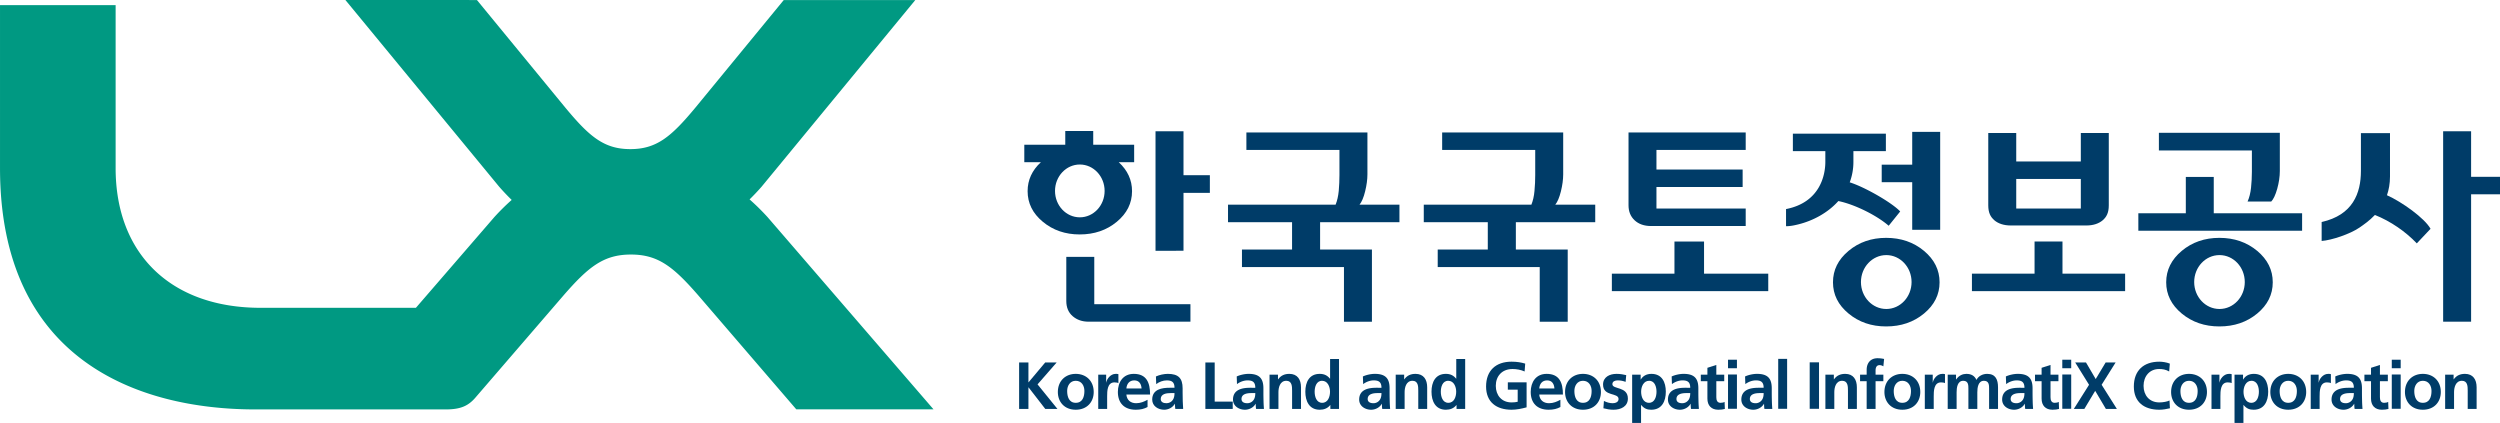 <svg xmlns="http://www.w3.org/2000/svg" width="1182.282mm" height="200mm" viewBox="0 0 1182.282 200"><g style="fill:#003c68;fill-opacity:1"><path d="M0 0h1.722v-3.689L4.821 0h2.116l-3.53-4.046 3.677-4.538H4.833L1.747-4.6h-.025v-3.984H0Z" style="fill:#003c68;fill-opacity:1;fill-rule:nonzero;stroke:none" transform="matrix(2.559 0 0 -2.559 481.951 171.424)"/></g><g style="fill:#003c68;fill-opacity:1"><path d="M0 0c1.267 0 1.599 1.131 1.599 2.189 0 .972-.516 1.882-1.599 1.882-1.07 0-1.586-.935-1.586-1.882C-1.586 1.144-1.254 0 0 0m0 5.35c1.882 0 3.321-1.267 3.321-3.357C3.321.172 2.103-1.279 0-1.279c-2.091 0-3.308 1.451-3.308 3.272 0 2.09 1.439 3.357 3.308 3.357" style="fill:#003c68;fill-opacity:1;fill-rule:nonzero;stroke:none" transform="matrix(2.559 0 0 -2.559 508.734 190.496)"/></g><g style="fill:#003c68;fill-opacity:1"><path d="M0 0h1.464v-1.439h.024c.074.59.751 1.586 1.735 1.586.159 0 .332 0 .504-.049v-1.66c-.148.086-.443.135-.738.135-1.341 0-1.341-1.673-1.341-2.583v-2.324H0Z" style="fill:#003c68;fill-opacity:1;fill-rule:nonzero;stroke:none" transform="matrix(2.559 0 0 -2.559 519.37 177.183)"/></g><g style="fill:#003c68;fill-opacity:1"><path d="M0 0c-.049.799-.418 1.488-1.341 1.488-.922 0-1.389-.639-1.463-1.488Zm1.106-3.432c-.602-.332-1.291-.504-2.176-.504-2.091 0-3.308 1.206-3.308 3.284 0 1.833.971 3.345 2.939 3.345 2.349 0 3.013-1.611 3.013-3.825h-4.378c.074-1.02.787-1.598 1.807-1.598.8 0 1.489.295 2.103.639z" style="fill:#003c68;fill-opacity:1;fill-rule:nonzero;stroke:none" transform="matrix(2.559 0 0 -2.559 539.86 183.698)"/></g><g style="fill:#003c68;fill-opacity:1"><path d="M0 0c.504 0 .897.222 1.156.566.27.356.344.811.344 1.304H.787c-.738 0-1.832-.123-1.832-1.095C-1.045.234-.59 0 0 0m-1.931 4.944c.639.295 1.5.48 2.202.48C2.201 5.424 3 4.625 3 2.755v-.812c0-.639.013-1.119.025-1.586.013-.48.037-.922.074-1.415H1.648c-.062.332-.062.75-.074.947h-.025C1.168-.812.344-1.205-.406-1.205c-1.119 0-2.214.676-2.214 1.881 0 .948.455 1.501 1.082 1.808.628.308 1.439.37 2.128.37h.91c0 1.02-.455 1.364-1.426 1.364-.701 0-1.403-.27-1.956-.688z" style="fill:#003c68;fill-opacity:1;fill-rule:nonzero;stroke:none" transform="matrix(2.559 0 0 -2.559 551.598 190.685)"/></g><g style="fill:#003c68;fill-opacity:1"><path d="M0 0h1.722v-7.231h3.333v-1.353H0Z" style="fill:#003c68;fill-opacity:1;fill-rule:nonzero;stroke:none" transform="matrix(2.559 0 0 -2.559 570.038 171.424)"/></g><g style="fill:#003c68;fill-opacity:1"><path d="M0 0a1.4 1.4 0 0 1 1.156.566c.272.356.344.811.344 1.304H.787c-.737 0-1.833-.123-1.833-1.095C-1.046.234-.591 0 0 0m-1.931 4.944c.64.295 1.5.48 2.202.48 1.93 0 2.73-.799 2.73-2.669v-.812c0-.639.013-1.119.024-1.586.012-.48.038-.922.075-1.415H1.647c-.06.332-.06.75-.073.947h-.023C1.169-.812.345-1.205-.405-1.205c-1.119 0-2.214.676-2.214 1.881 0 .948.454 1.501 1.083 1.808.627.308 1.437.37 2.127.37H1.5c0 1.02-.454 1.364-1.427 1.364-.7 0-1.4-.27-1.955-.688z" style="fill:#003c68;fill-opacity:1;fill-rule:nonzero;stroke:none" transform="matrix(2.559 0 0 -2.559 589.802 190.685)"/></g><g style="fill:#003c68;fill-opacity:1"><path d="M0 0h1.562v-.861h.025C2.103-.136 2.804.147 3.664.147c1.5 0 2.152-1.057 2.152-2.484v-3.997H4.169v3.382c0 .775-.013 1.82-1.069 1.82-1.195 0-1.453-1.291-1.453-2.103v-3.099H0Z" style="fill:#003c68;fill-opacity:1;fill-rule:nonzero;stroke:none" transform="matrix(2.559 0 0 -2.559 600.378 177.183)"/></g><g style="fill:#003c68;fill-opacity:1"><path d="M0 0c1.095 0 1.451 1.156 1.451 2.054 0 .885-.419 2.017-1.475 2.017-1.071 0-1.366-1.168-1.366-2.017C-1.39 1.181-1.082 0 0 0m1.514-.418h-.027C.996-1.033.319-1.279-.454-1.279c-1.943 0-2.657 1.599-2.657 3.333 0 1.746.714 3.296 2.657 3.296.822 0 1.4-.283 1.892-.886h.026v3.629h1.647v-9.224H1.514Z" style="fill:#003c68;fill-opacity:1;fill-rule:nonzero;stroke:none" transform="matrix(2.559 0 0 -2.559 625.271 190.496)"/></g><g style="fill:#003c68;fill-opacity:1"><path d="M0 0a1.4 1.4 0 0 1 1.156.566c.272.356.344.811.344 1.304H.787c-.737 0-1.833-.123-1.833-1.095C-1.046.234-.591 0 0 0m-1.931 4.944c.639.295 1.5.48 2.202.48 1.93 0 2.73-.799 2.73-2.669v-.812c0-.639.013-1.119.024-1.586.013-.48.038-.922.075-1.415H1.647c-.06.332-.06.75-.073.947h-.023C1.168-.812.345-1.205-.405-1.205c-1.119 0-2.214.676-2.214 1.881 0 .948.455 1.501 1.083 1.808.627.308 1.437.37 2.127.37H1.5c0 1.02-.454 1.364-1.427 1.364-.7 0-1.4-.27-1.955-.688z" style="fill:#003c68;fill-opacity:1;fill-rule:nonzero;stroke:none" transform="matrix(2.559 0 0 -2.559 649.472 190.685)"/></g><g style="fill:#003c68;fill-opacity:1"><path d="M0 0h1.562v-.861h.025C2.104-.136 2.804.147 3.664.147c1.5 0 2.152-1.057 2.152-2.484v-3.997H4.169v3.382c0 .775-.013 1.82-1.069 1.82-1.195 0-1.453-1.291-1.453-2.103v-3.099H0Z" style="fill:#003c68;fill-opacity:1;fill-rule:nonzero;stroke:none" transform="matrix(2.559 0 0 -2.559 660.048 177.183)"/></g><g style="fill:#003c68;fill-opacity:1"><path d="M0 0c1.095 0 1.451 1.156 1.451 2.054 0 .885-.419 2.017-1.475 2.017-1.071 0-1.366-1.168-1.366-2.017C-1.39 1.181-1.082 0 0 0m1.514-.418h-.027C.996-1.033.319-1.279-.454-1.279c-1.943 0-2.657 1.599-2.657 3.333 0 1.746.714 3.296 2.657 3.296.822 0 1.4-.283 1.892-.886h.026v3.629h1.647v-9.224H1.514Z" style="fill:#003c68;fill-opacity:1;fill-rule:nonzero;stroke:none" transform="matrix(2.559 0 0 -2.559 684.939 190.496)"/></g><g style="fill:#003c68;fill-opacity:1"><path d="M0 0c-.664.307-1.524.455-2.214.455-2.005 0-3.11-1.353-3.11-3.112 0-1.746 1.082-3.062 2.914-3.062.468 0 .837.049 1.132.123v2.238H-3.1v1.353H.368v-4.624c-.909-.246-1.855-.443-2.778-.443-2.779 0-4.71 1.39-4.71 4.292 0 2.94 1.796 4.588 4.71 4.588.995 0 1.782-.136 2.52-.357z" style="fill:#003c68;fill-opacity:1;fill-rule:nonzero;stroke:none" transform="matrix(2.559 0 0 -2.559 721.005 175.672)"/></g><g style="fill:#003c68;fill-opacity:1"><path d="M0 0c-.05.799-.418 1.488-1.341 1.488S-2.729.849-2.805 0Zm1.106-3.432c-.601-.332-1.291-.504-2.175-.504-2.091 0-3.31 1.206-3.31 3.284 0 1.833.973 3.345 2.941 3.345 2.348 0 3.012-1.611 3.012-3.825h-4.379c.076-1.02.787-1.598 1.81-1.598.799 0 1.487.295 2.101.639z" style="fill:#003c68;fill-opacity:1;fill-rule:nonzero;stroke:none" transform="matrix(2.559 0 0 -2.559 735.102 183.698)"/></g><g style="fill:#003c68;fill-opacity:1"><path d="M0 0c1.268 0 1.6 1.131 1.6 2.189 0 .972-.518 1.882-1.6 1.882-1.069 0-1.587-.935-1.587-1.882C-1.587 1.144-1.254 0 0 0m0 5.35c1.883 0 3.32-1.267 3.32-3.357C3.32.172 2.104-1.279 0-1.279c-2.091 0-3.309 1.451-3.309 3.272 0 2.09 1.441 3.357 3.309 3.357" style="fill:#003c68;fill-opacity:1;fill-rule:nonzero;stroke:none" transform="matrix(2.559 0 0 -2.559 748.605 190.496)"/></g><g style="fill:#003c68;fill-opacity:1"><path d="M0 0c-.505.172-.874.271-1.477.271-.442 0-.97-.16-.97-.701 0-1.009 2.865-.369 2.865-2.657 0-1.476-1.315-2.066-2.655-2.066-.628 0-1.269.111-1.87.271l.097 1.352c.518-.258 1.059-.418 1.623-.418.419 0 1.083.16 1.083.775 0 1.242-2.866.394-2.866 2.681 0 1.366 1.193 1.968 2.484 1.968.777 0 1.281-.123 1.796-.234z" style="fill:#003c68;fill-opacity:1;fill-rule:nonzero;stroke:none" transform="matrix(2.559 0 0 -2.559 768.777 180.583)"/></g><g style="fill:#003c68;fill-opacity:1"><path d="M0 0c0-.898.355-2.054 1.45-2.054 1.082 0 1.391 1.18 1.391 2.054 0 .849-.295 2.017-1.365 2.017C.418 2.017 0 .885 0 0m-1.66 3.148h1.573V2.25h.024c.371.615.998 1.046 1.968 1.046 1.945 0 2.658-1.55 2.658-3.296 0-1.734-.713-3.333-2.695-3.333-.699 0-1.277.172-1.855.873h-.026v-3.308H-1.66Z" style="fill:#003c68;fill-opacity:1;fill-rule:nonzero;stroke:none" transform="matrix(2.559 0 0 -2.559 776.112 185.24)"/></g><g style="fill:#003c68;fill-opacity:1"><path d="M0 0a1.4 1.4 0 0 1 1.156.566c.272.356.344.811.344 1.304H.787c-.737 0-1.833-.123-1.833-1.095C-1.046.234-.591 0 0 0m-1.931 4.944c.64.295 1.5.48 2.202.48 1.93 0 2.73-.799 2.73-2.669v-.812c0-.639.013-1.119.024-1.586.012-.48.038-.922.075-1.415H1.647c-.06.332-.06.75-.073.947h-.023C1.169-.812.345-1.205-.405-1.205c-1.119 0-2.214.676-2.214 1.881 0 .948.454 1.501 1.083 1.808.627.308 1.437.37 2.127.37H1.5c0 1.02-.454 1.364-1.427 1.364-.7 0-1.4-.27-1.955-.688z" style="fill:#003c68;fill-opacity:1;fill-rule:nonzero;stroke:none" transform="matrix(2.559 0 0 -2.559 795.495 190.685)"/></g><g style="fill:#003c68;fill-opacity:1"><path d="M0 0h-1.218v1.206H0v1.266l1.648.529V1.206h1.463V0H1.648v-2.952c0-.541.149-1.045.776-1.045.295 0 .578.061.75.172l.05-1.303c-.345-.099-.727-.148-1.218-.148C.715-5.276 0-4.477 0-3.222Z" style="fill:#003c68;fill-opacity:1;fill-rule:nonzero;stroke:none" transform="matrix(2.559 0 0 -2.559 807.452 180.268)"/></g><path d="M108.267-159.313h1.942v7.467h-1.942zm0-3.22h1.942v1.857h-1.942z" style="fill:#003c68;fill-opacity:1;fill-rule:nonzero;stroke:none;stroke-width:1.179" transform="matrix(2.171 0 0 2.171 582.154 522.973)"/><g style="fill:#003c68;fill-opacity:1"><path d="M0 0a1.4 1.4 0 0 1 1.155.566c.272.356.345.811.345 1.304H.786c-.737 0-1.833-.123-1.833-1.095C-1.047.234-.592 0 0 0m-1.932 4.944c.641.295 1.5.48 2.203.48C2.2 5.424 3 4.625 3 2.755v-.812c0-.639.013-1.119.024-1.586.012-.48.039-.922.075-1.415H1.646c-.06.332-.06.75-.073.947H1.55C1.168-.812.344-1.205-.406-1.205c-1.119 0-2.214.676-2.214 1.881 0 .948.455 1.501 1.083 1.808.627.308 1.437.37 2.127.37h.91c0 1.02-.455 1.364-1.428 1.364-.7 0-1.4-.27-1.955-.688z" style="fill:#003c68;fill-opacity:1;fill-rule:nonzero;stroke:none" transform="matrix(2.559 0 0 -2.559 830.209 190.685)"/></g><path d="M119.2-162.72h1.942v10.874H119.2zM126.058-161.967h2.031v10.12h-2.031z" style="fill:#003c68;fill-opacity:1;fill-rule:nonzero;stroke:none;stroke-width:1.179" transform="matrix(2.171 0 0 2.171 582.154 522.973)"/><g style="fill:#003c68;fill-opacity:1"><path d="M0 0h1.562v-.861h.025C2.103-.136 2.804.147 3.664.147c1.5 0 2.152-1.057 2.152-2.484v-3.997H4.169v3.382c0 .775-.013 1.82-1.069 1.82-1.195 0-1.453-1.291-1.453-2.103v-3.099H0Z" style="fill:#003c68;fill-opacity:1;fill-rule:nonzero;stroke:none" transform="matrix(2.559 0 0 -2.559 863.254 177.183)"/></g><g style="fill:#003c68;fill-opacity:1"><path d="M0 0h-1.219v1.206H0v.885c0 1.266.714 2.152 2.017 2.152a5.82 5.82 0 0 0 1.206-.135l-.136-1.365c-.149.086-.358.221-.713.221-.555 0-.727-.48-.727-.971v-.787h1.44V0h-1.44v-5.128H0Z" style="fill:#003c68;fill-opacity:1;fill-rule:nonzero;stroke:none" transform="matrix(2.559 0 0 -2.559 882.767 180.268)"/></g><g style="fill:#003c68;fill-opacity:1"><path d="M0 0c1.267 0 1.599 1.131 1.599 2.189 0 .972-.518 1.882-1.599 1.882-1.07 0-1.588-.935-1.588-1.882C-1.588 1.144-1.255 0 0 0m0 5.35c1.882 0 3.319-1.267 3.319-3.357C3.319.172 2.104-1.279 0-1.279c-2.092 0-3.31 1.451-3.31 3.272 0 2.09 1.441 3.357 3.31 3.357" style="fill:#003c68;fill-opacity:1;fill-rule:nonzero;stroke:none" transform="matrix(2.559 0 0 -2.559 899.635 190.496)"/></g><g style="fill:#003c68;fill-opacity:1"><path d="M0 0h1.464v-1.439h.024c.075.59.75 1.586 1.735 1.586.16 0 .332 0 .505-.049v-1.66c-.149.086-.445.135-.74.135-1.341 0-1.341-1.673-1.341-2.583v-2.324H0Z" style="fill:#003c68;fill-opacity:1;fill-rule:nonzero;stroke:none" transform="matrix(2.559 0 0 -2.559 910.269 177.183)"/></g><g style="fill:#003c68;fill-opacity:1"><path d="M0 0h1.537v-.886h.026C2.078-.111 2.828.147 3.443.147c.886 0 1.513-.332 1.87-1.119C5.694-.209 6.519.147 7.294.147c1.56 0 2.005-1.07 2.005-2.484v-3.997h-1.65v3.776c0 .59 0 1.426-.947 1.426-1.094 0-1.228-1.304-1.228-2.127v-3.075h-1.65v3.776c0 .59 0 1.426-.945 1.426-1.096 0-1.232-1.304-1.232-2.127v-3.075H0Z" style="fill:#003c68;fill-opacity:1;fill-rule:nonzero;stroke:none" transform="matrix(2.559 0 0 -2.559 921.095 177.183)"/></g><g style="fill:#003c68;fill-opacity:1"><path d="M0 0a1.4 1.4 0 0 1 1.156.566c.272.356.344.811.344 1.304H.787c-.737 0-1.833-.123-1.833-1.095C-1.046.234-.591 0 0 0m-1.931 4.944c.639.295 1.5.48 2.202.48 1.93 0 2.731-.799 2.731-2.669v-.812c0-.639.012-1.119.023-1.586.013-.48.038-.922.075-1.415H1.647c-.06.332-.06.75-.073.947h-.023C1.169-.812.345-1.205-.405-1.205c-1.119 0-2.214.676-2.214 1.881 0 .948.455 1.501 1.083 1.808.627.308 1.437.37 2.127.37H1.5c0 1.02-.454 1.364-1.427 1.364-.7 0-1.4-.27-1.955-.688z" style="fill:#003c68;fill-opacity:1;fill-rule:nonzero;stroke:none" transform="matrix(2.559 0 0 -2.559 953.543 190.685)"/></g><g style="fill:#003c68;fill-opacity:1"><path d="M0 0h-1.218v1.206H0v1.266l1.648.529V1.206h1.463V0H1.648v-2.952c0-.541.149-1.045.776-1.045.295 0 .577.061.75.172l.05-1.303c-.345-.099-.727-.148-1.218-.148C.715-5.276 0-4.477 0-3.222Z" style="fill:#003c68;fill-opacity:1;fill-rule:nonzero;stroke:none" transform="matrix(2.559 0 0 -2.559 965.5 180.268)"/></g><path d="M181.084-159.313h1.941v7.467h-1.941zm0-3.22h1.941v1.857h-1.941z" style="fill:#003c68;fill-opacity:1;fill-rule:nonzero;stroke:none;stroke-width:1.179" transform="matrix(2.171 0 0 2.171 582.154 522.973)"/><g style="fill:#003c68;fill-opacity:1"><path d="m0 0-2.559 4.12h1.995l1.793-3.062L3.063 4.12h1.844L2.324 0l2.818-4.464H3.111L1.133-1.119-.872-4.464h-1.943z" style="fill:#003c68;fill-opacity:1;fill-rule:nonzero;stroke:none" transform="matrix(2.559 0 0 -2.559 987.94 181.967)"/></g><g style="fill:#003c68;fill-opacity:1"><path d="M0 0c-.629-.147-1.305-.271-1.956-.271-2.779 0-4.71 1.39-4.71 4.292 0 2.94 1.796 4.588 4.71 4.588.565 0 1.315-.111 1.942-.357l-.123-1.451c-.65.369-1.242.455-1.855.455-1.773 0-2.878-1.353-2.878-3.111 0-1.747 1.082-3.063 2.914-3.063.677 0 1.477.148 1.882.357z" style="fill:#003c68;fill-opacity:1;fill-rule:nonzero;stroke:none" transform="matrix(2.559 0 0 -2.559 1026.18 193.077)"/></g><g style="fill:#003c68;fill-opacity:1"><path d="M0 0c1.267 0 1.599 1.131 1.599 2.189 0 .972-.518 1.882-1.599 1.882-1.07 0-1.587-.935-1.587-1.882C-1.587 1.144-1.255 0 0 0m0 5.35c1.882 0 3.319-1.267 3.319-3.357C3.319.172 2.104-1.279 0-1.279c-2.092 0-3.31 1.451-3.31 3.272 0 2.09 1.441 3.357 3.31 3.357" style="fill:#003c68;fill-opacity:1;fill-rule:nonzero;stroke:none" transform="matrix(2.559 0 0 -2.559 1035.212 190.496)"/></g><g style="fill:#003c68;fill-opacity:1"><path d="M0 0h1.464v-1.439h.024c.075.59.75 1.586 1.735 1.586.16 0 .332 0 .505-.049v-1.66c-.149.086-.445.135-.74.135-1.341 0-1.341-1.673-1.341-2.583v-2.324H0Z" style="fill:#003c68;fill-opacity:1;fill-rule:nonzero;stroke:none" transform="matrix(2.559 0 0 -2.559 1045.845 177.183)"/></g><g style="fill:#003c68;fill-opacity:1"><path d="M0 0c0-.898.355-2.054 1.45-2.054 1.082 0 1.391 1.18 1.391 2.054 0 .849-.295 2.017-1.365 2.017C.418 2.017 0 .885 0 0m-1.66 3.148h1.573V2.25h.024c.371.615.998 1.046 1.968 1.046 1.945 0 2.658-1.55 2.658-3.296 0-1.734-.713-3.333-2.695-3.333-.699 0-1.277.172-1.855.873h-.026v-3.308H-1.66Z" style="fill:#003c68;fill-opacity:1;fill-rule:nonzero;stroke:none" transform="matrix(2.559 0 0 -2.559 1060.985 185.24)"/></g><g style="fill:#003c68;fill-opacity:1"><path d="M0 0c1.267 0 1.599 1.131 1.599 2.189 0 .972-.518 1.882-1.599 1.882-1.07 0-1.587-.935-1.587-1.882C-1.587 1.144-1.255 0 0 0m0 5.35c1.882 0 3.319-1.267 3.319-3.357C3.319.172 2.104-1.279 0-1.279c-2.092 0-3.31 1.451-3.31 3.272 0 2.09 1.441 3.357 3.31 3.357" style="fill:#003c68;fill-opacity:1;fill-rule:nonzero;stroke:none" transform="matrix(2.559 0 0 -2.559 1082.134 190.496)"/></g><g style="fill:#003c68;fill-opacity:1"><path d="M0 0h1.463v-1.439h.024c.075.59.75 1.586 1.735 1.586.16 0 .332 0 .505-.049v-1.66c-.149.086-.445.135-.74.135-1.341 0-1.341-1.673-1.341-2.583v-2.324H0Z" style="fill:#003c68;fill-opacity:1;fill-rule:nonzero;stroke:none" transform="matrix(2.559 0 0 -2.559 1092.77 177.183)"/></g><g style="fill:#003c68;fill-opacity:1"><path d="M0 0a1.4 1.4 0 0 1 1.155.566c.272.356.345.811.345 1.304H.786c-.737 0-1.833-.123-1.833-1.095C-1.047.234-.592 0 0 0m-1.932 4.944c.641.295 1.5.48 2.203.48C2.2 5.424 3 4.625 3 2.755v-.812c0-.639.013-1.119.024-1.586.012-.48.039-.922.075-1.415H1.646c-.06.332-.06.75-.073.947H1.55C1.168-.812.344-1.205-.406-1.205c-1.119 0-2.214.676-2.214 1.881 0 .948.455 1.501 1.083 1.808.627.308 1.437.37 2.127.37h.91c0 1.02-.455 1.364-1.428 1.364-.7 0-1.4-.27-1.955-.688z" style="fill:#003c68;fill-opacity:1;fill-rule:nonzero;stroke:none" transform="matrix(2.559 0 0 -2.559 1109.324 190.685)"/></g><g style="fill:#003c68;fill-opacity:1"><path d="M0 0h-1.219v1.206H0v1.266l1.647.529V1.206H3.11V0H1.647v-2.952c0-.541.149-1.045.776-1.045.295 0 .578.061.75.172l.05-1.303c-.345-.099-.727-.148-1.218-.148C.714-5.276 0-4.477 0-3.222Z" style="fill:#003c68;fill-opacity:1;fill-rule:nonzero;stroke:none" transform="matrix(2.559 0 0 -2.559 1121.282 180.268)"/></g><path d="M252.855-159.313h1.941v7.467h-1.941zm0-3.22h1.941v1.857h-1.941z" style="fill:#003c68;fill-opacity:1;fill-rule:nonzero;stroke:none;stroke-width:1.179" transform="matrix(2.171 0 0 2.171 582.154 522.973)"/><g style="fill:#003c68;fill-opacity:1"><path d="M0 0c1.267 0 1.599 1.131 1.599 2.189 0 .972-.518 1.882-1.599 1.882-1.07 0-1.587-.935-1.587-1.882C-1.587 1.144-1.255 0 0 0m0 5.35c1.882 0 3.319-1.267 3.319-3.357C3.319.172 2.104-1.279 0-1.279c-2.092 0-3.31 1.451-3.31 3.272 0 2.09 1.441 3.357 3.31 3.357" style="fill:#003c68;fill-opacity:1;fill-rule:nonzero;stroke:none" transform="matrix(2.559 0 0 -2.559 1145.8 190.496)"/></g><g style="fill:#003c68;fill-opacity:1"><path d="M0 0h1.562v-.861h.025C2.104-.136 2.804.147 3.664.147c1.5 0 2.152-1.057 2.152-2.484v-3.997H4.169v3.382c0 .775-.013 1.82-1.069 1.82-1.195 0-1.453-1.291-1.453-2.103v-3.099H0Z" style="fill:#003c68;fill-opacity:1;fill-rule:nonzero;stroke:none" transform="matrix(2.559 0 0 -2.559 1156.341 177.183)"/></g><g style="fill:#009982;fill-opacity:1"><path d="M0 0a42.482 42.482 0 0 1-3.311 3.26 42.263 42.263 0 0 1 2.208 2.333l28.418 34.511H3.007l-16.33-19.881c-4.457-5.367-7.159-7.669-12.02-7.669-4.865 0-7.566 2.302-12.02 7.669l-16.332 19.881-24.308.006 28.425-34.517a42.281 42.281 0 0 1 2.303-2.429A42.78 42.78 0 0 1-50.473 0l-14.502-16.774h-28.702c-16.526 0-26.79 9.894-26.79 25.818V39.16h-21.367V9.044c0-35.462 25.488-44.596 47.196-44.596h35.144c2.712 0 4.191.593 5.605 2.285l16.135 18.714c4.64 5.339 7.452 7.624 12.518 7.624 5.057 0 7.875-2.285 12.512-7.624L5.323-35.537H30.68Z" style="fill:#009982;fill-opacity:1;fill-rule:nonzero;stroke:none" transform="matrix(2.559 0 0 -2.559 362.958 102.643)"/></g><g style="fill:#003c68;fill-opacity:1"><path d="M0 0c.278 1.134.424 2.18.424 3.147v7.738h-22.368V7.651h17.198V3.018c0-.993-.045-1.971-.129-2.932-.096-.961-.283-1.809-.582-2.545H-25.34v-3.237h11.837v-5.06h-9.259v-3.232h18.85v-10.107h5.169v13.339h-9.578v5.06H6.341v3.237h-7.377C-.629-1.953-.276-1.136 0 0" style="fill:#003c68;fill-opacity:1;fill-rule:nonzero;stroke:none" transform="matrix(2.559 0 0 -2.559 645.588 90.496)"/></g><g style="fill:#003c68;fill-opacity:1"><path d="M0 0c.277 1.134.423 2.18.423 3.147v7.738h-22.368V7.651h17.198V3.018c0-.993-.041-1.971-.135-2.932-.083-.961-.278-1.809-.572-2.545h-19.889v-3.237h11.83v-5.06h-9.254v-3.232h18.852v-10.107h5.172v13.339h-9.584v5.06H6.344v3.237h-7.383C-.629-1.953-.284-1.136 0 0" style="fill:#003c68;fill-opacity:1;fill-rule:nonzero;stroke:none" transform="matrix(2.559 0 0 -2.559 738.173 90.496)"/></g><g style="fill:#003c68;fill-opacity:1"><path d="M0 0v13.962h5.168V.594c0-1.353-.401-2.141-1.128-2.767-.708-.602-1.731-.957-3.005-.957h-13.997c-1.275 0-2.305.355-3.011.957-.725.626-1.131 1.414-1.131 2.767v13.368h5.169V0Z" style="fill:#003c68;fill-opacity:1;fill-rule:nonzero;stroke:none" transform="matrix(2.559 0 0 -2.559 984.046 98.62)"/></g><g style="fill:#003c68;fill-opacity:1"><path d="M0 0v3.234h-21.655v-13.465c0-1.133.369-2.056 1.125-2.768.75-.7 1.762-1.059 3.031-1.059H0v3.232h-16.494v3.979H-.567v3.232h-15.927V0Z" style="fill:#003c68;fill-opacity:1;fill-rule:nonzero;stroke:none" transform="matrix(2.559 0 0 -2.559 825.566 70.916)"/></g><path d="M167.233-201.909h21.79v-3.808h-21.79z" style="fill:#003c68;fill-opacity:1;fill-rule:nonzero;stroke:none;stroke-width:1.179" transform="matrix(2.171 0 0 2.171 582.154 522.973)"/><g style="fill:#003c68;fill-opacity:1"><path d="M0 0c0-1.023-.06-2.008-.159-2.955-.105-.946-.312-1.794-.637-2.527h4.371c.408.421.781 1.212 1.107 2.358.317 1.145.482 2.242.482 3.293v7.053h-22.35V3.954H0Z" style="fill:#003c68;fill-opacity:1;fill-rule:nonzero;stroke:none" transform="matrix(2.559 0 0 -2.559 1064.946 81.28)"/></g><g style="fill:#003c68;fill-opacity:1"><path d="M0 0h-5.163v-6.721h-8.773v-3.228h30.264v3.228H0Z" style="fill:#003c68;fill-opacity:1;fill-rule:nonzero;stroke:none" transform="matrix(2.559 0 0 -2.559 1046.912 83.66)"/></g><g style="fill:#003c68;fill-opacity:1"><path d="M0 0v5.941h-5.467V0h-11.568v-3.231h28.903V0Z" style="fill:#003c68;fill-opacity:1;fill-rule:nonzero;stroke:none" transform="matrix(2.559 0 0 -2.559 805.863 129.413)"/></g><g style="fill:#003c68;fill-opacity:1"><path d="M0 0v5.941h-5.16V0h-11.574v-3.231h28.31V0Z" style="fill:#003c68;fill-opacity:1;fill-rule:nonzero;stroke:none" transform="matrix(2.559 0 0 -2.559 975.374 129.413)"/></g><g style="fill:#003c68;fill-opacity:1"><path d="M0 0v8.417h-5.167v-35.189H0V-3.23h5.34V0Z" style="fill:#003c68;fill-opacity:1;fill-rule:nonzero;stroke:none" transform="matrix(2.559 0 0 -2.559 1168.617 83.619)"/></g><g style="fill:#003c68;fill-opacity:1"><path d="M0 0h-5.638v-3.234H0v-8.804h5.168V6.065H0Z" style="fill:#003c68;fill-opacity:1;fill-rule:nonzero;stroke:none" transform="matrix(2.559 0 0 -2.559 904.311 77.882)"/></g><g style="fill:#003c68;fill-opacity:1"><path d="M0 0c3.088-.625 7.193-2.716 9.303-4.566l2.127 2.642C9.902-.29 4.871 2.596 2.104 3.457a10.73 10.73 0 0 1 .679 3.768v2.003h6.001v3.23H-8.403v-3.23h5.999V7.225c0-2.384-.951-7.475-7.263-8.707V-4.65c.78 0 1.51.153 2.247.334C-4.701-3.646-1.956-2.19 0 0" style="fill:#003c68;fill-opacity:1;fill-rule:nonzero;stroke:none" transform="matrix(2.559 0 0 -2.559 869.377 95.081)"/></g><g style="fill:#003c68;fill-opacity:1"><path d="M0 0h-5.17v-22.086H0v10.698h4.873v3.27H0Z" style="fill:#003c68;fill-opacity:1;fill-rule:nonzero;stroke:none" transform="matrix(2.559 0 0 -2.559 559.69 62.073)"/></g><g style="fill:#003c68;fill-opacity:1"><path d="M0 0h-5.17v-8.152c0-1.192.388-2.124 1.17-2.806.784-.681 1.761-1.024 2.943-1.024h18.828v3.232H0Z" style="fill:#003c68;fill-opacity:1;fill-rule:nonzero;stroke:none" transform="matrix(2.559 0 0 -2.559 517.495 121.467)"/></g><g style="fill:#003c68;fill-opacity:1"><path d="M0 0c-2.587 0-4.685 2.229-4.685 4.979S-2.587 9.961 0 9.961c2.577 0 4.67-2.232 4.67-4.982S2.577 0 0 0m6.966 10.74c-1.923 1.6-4.25 2.405-6.995 2.405-2.713 0-5.031-.805-6.946-2.405-1.921-1.604-2.879-3.534-2.879-5.805 0-2.265.958-4.193 2.879-5.777C-5.06-2.431-2.742-3.224-.029-3.224c2.745 0 5.072.793 6.995 2.382C8.882.742 9.844 2.67 9.844 4.935c0 2.271-.962 4.201-2.878 5.805" style="fill:#003c68;fill-opacity:1;fill-rule:nonzero;stroke:none" transform="matrix(2.559 0 0 -2.559 892.056 146.124)"/></g><g style="fill:#003c68;fill-opacity:1"><path d="M0 0c-2.587 0-4.674 2.229-4.674 4.979S-2.587 9.961 0 9.961c2.591 0 4.675-2.232 4.675-4.982S2.591 0 0 0m6.971 10.74c-1.921 1.6-4.246 2.405-6.992 2.405-2.714 0-5.028-.805-6.951-2.405-1.911-1.604-2.876-3.534-2.876-5.805 0-2.265.965-4.193 2.876-5.777 1.923-1.589 4.237-2.382 6.951-2.382 2.746 0 5.071.793 6.992 2.382C8.89.742 9.845 2.67 9.845 4.935c0 2.271-.955 4.201-2.874 5.805" style="fill:#003c68;fill-opacity:1;fill-rule:nonzero;stroke:none" transform="matrix(2.559 0 0 -2.559 1049.621 146.124)"/></g><g style="fill:#003c68;fill-opacity:1"><path d="M0 0c0 2.693 2.05 4.882 4.585 4.882 2.531 0 4.582-2.189 4.582-4.882 0-2.696-2.051-4.879-4.582-4.879C2.05-4.879 0-2.696 0 0m11.413-5.708c1.879 1.552 2.821 3.44 2.821 5.665 0 2.066-.829 3.849-2.452 5.348h2.843v3.229H7.062v2.542H1.895V8.534h-7.571V5.305h3.063C-4.241 3.806-5.064 2.023-5.064-.043c0-2.225.939-4.113 2.82-5.665C-.367-7.264 1.901-8.042 4.56-8.042c2.69 0 4.972.778 6.853 2.334" style="fill:#003c68;fill-opacity:1;fill-rule:nonzero;stroke:none" transform="matrix(2.559 0 0 -2.559 498.93 90.29)"/></g><g style="fill:#003c68;fill-opacity:1"><path d="M0 0c.344 1 .56 2.143.56 3.461v8.02h-5.374V4.499c0-4.141-1.5-8.158-7.257-9.448v-3.503c1.852.139 5.258 1.28 6.986 2.469.732.509 1.826 1.248 2.858 2.337 2.918-1.16 5.696-3.096 7.741-5.25l2.541 2.695C6.962-4.231 2.753-1.228 0 0" style="fill:#003c68;fill-opacity:1;fill-rule:nonzero;stroke:none" transform="matrix(2.559 0 0 -2.559 1128.827 92.328)"/></g></svg>